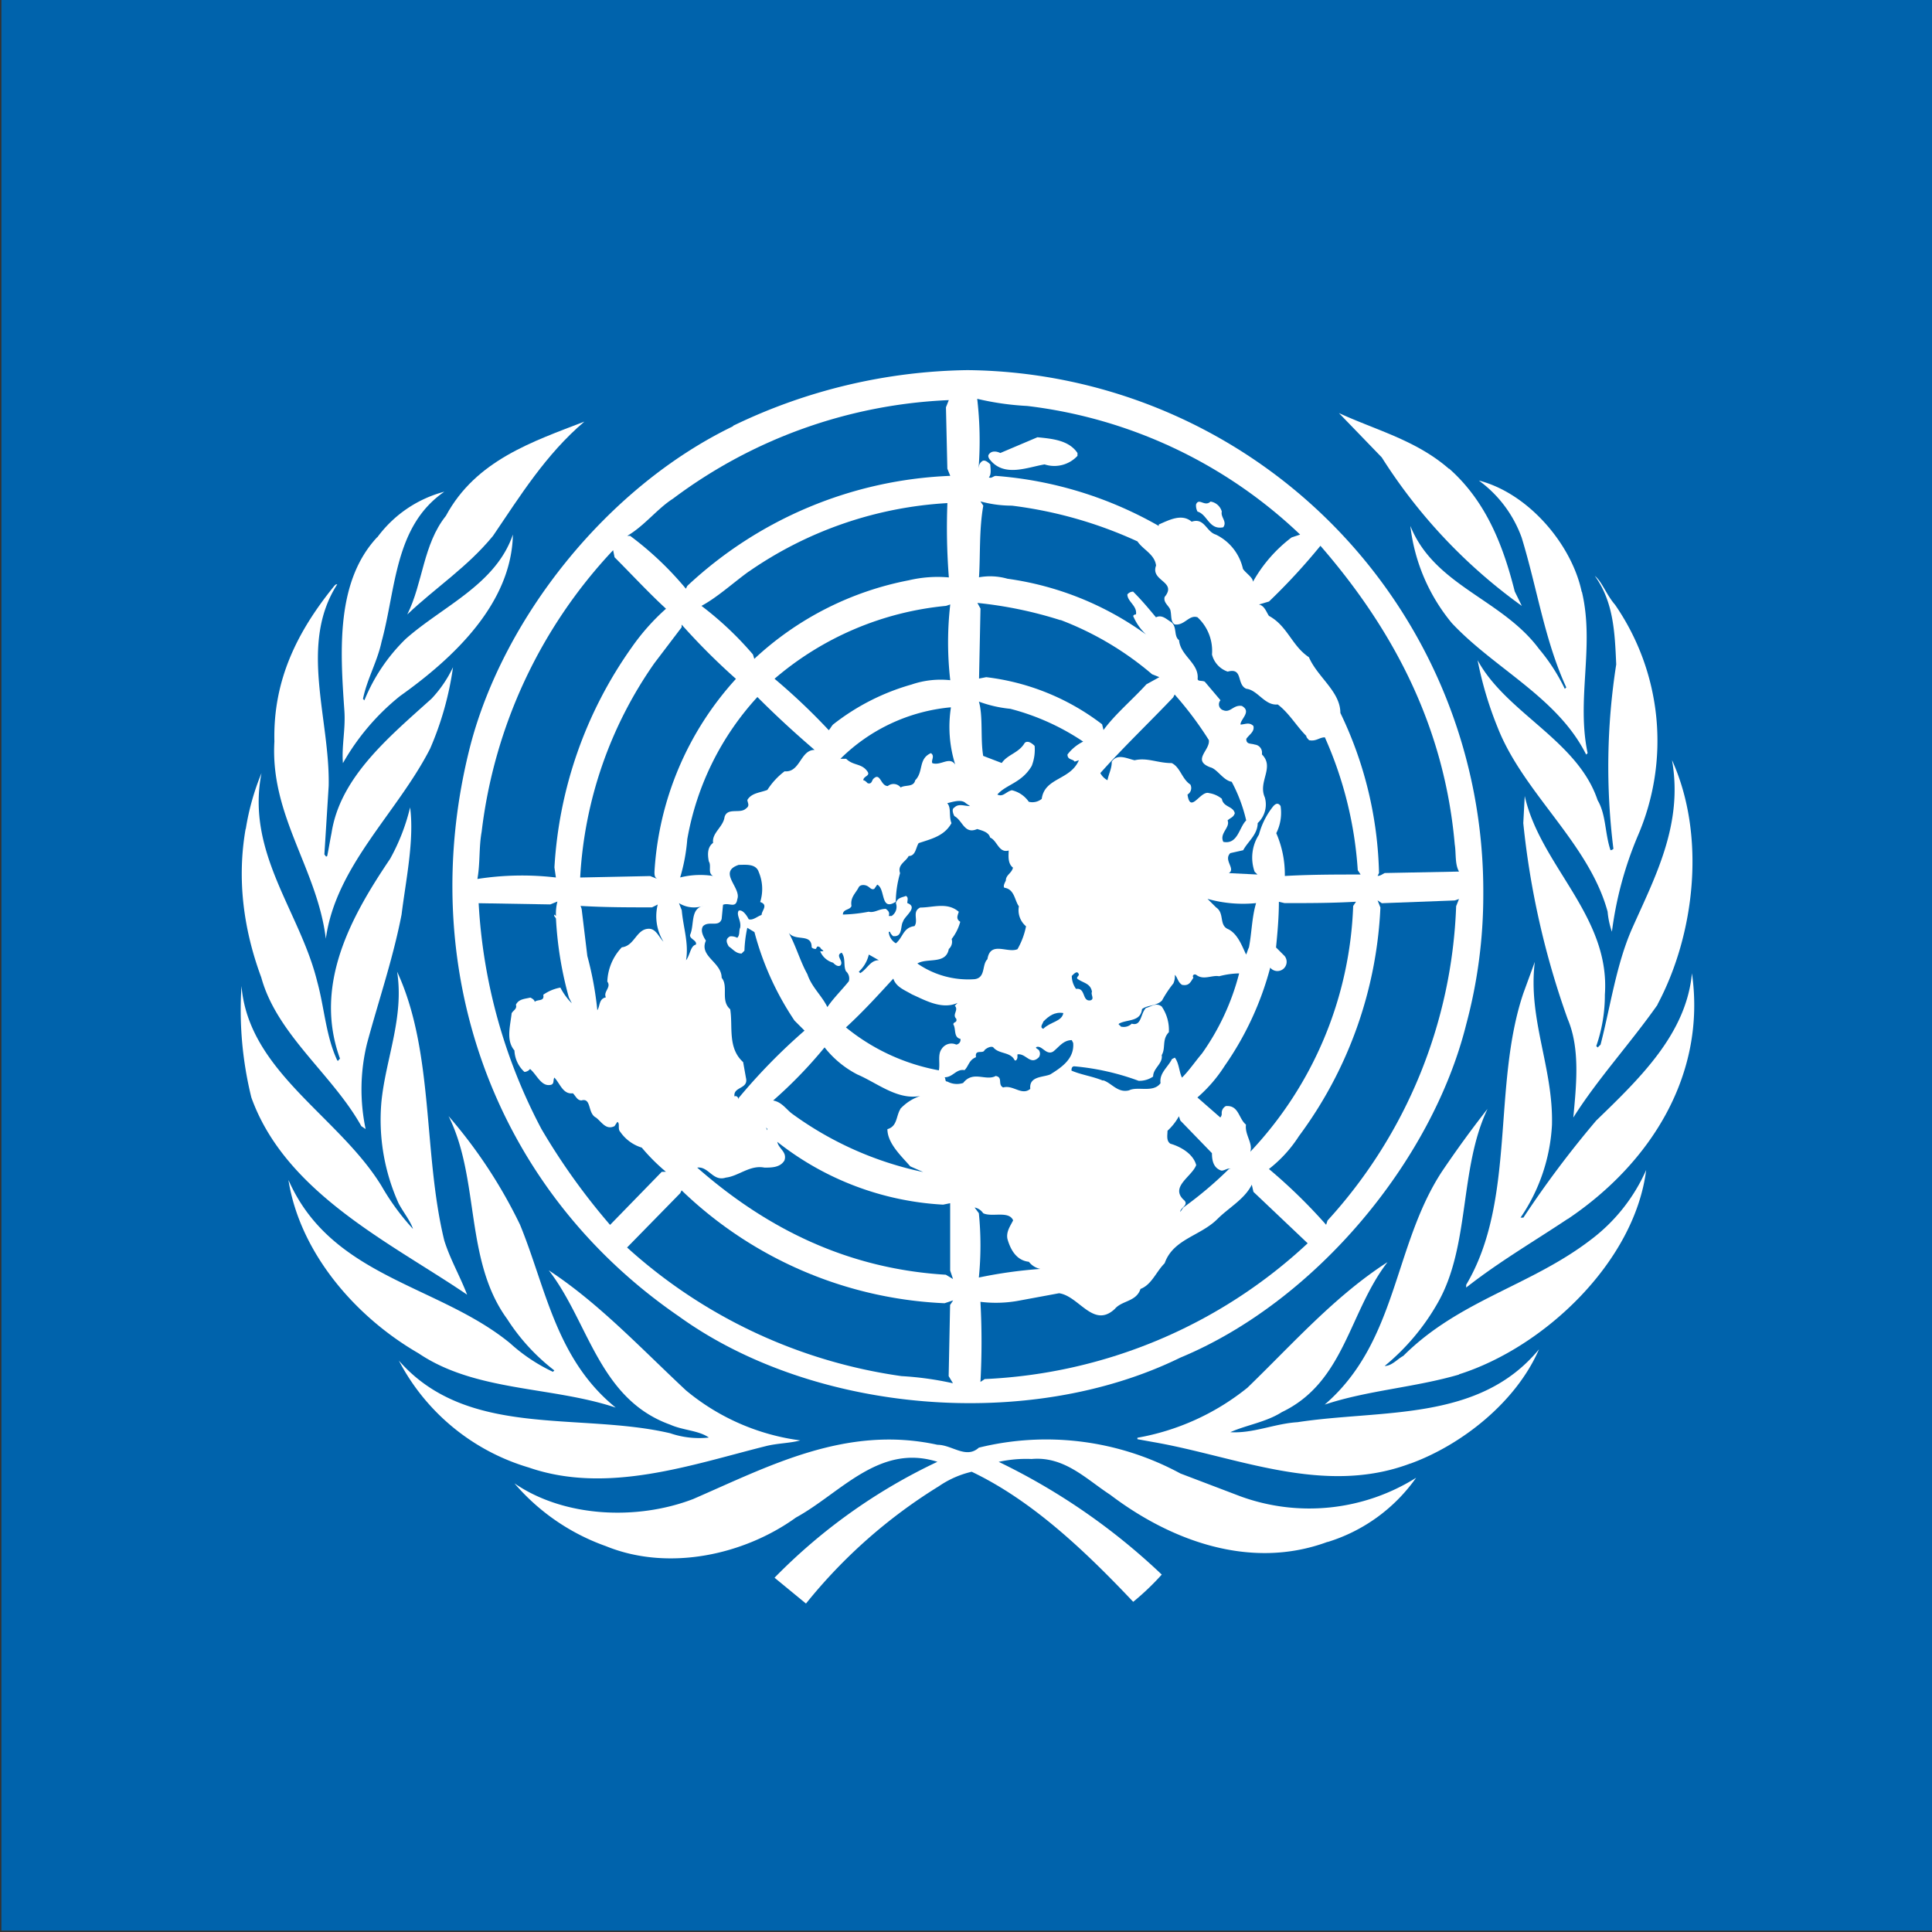 <svg height="400" viewBox="0 0 400 400" width="400" xmlns="http://www.w3.org/2000/svg"><rect x="0" y="0" width="400" height="400" fill="#333333" stroke="none"/><path d="m.29 0h399.71v399.71h-399.71z" fill="#0063ac"/><path d="m343.19 208c-5.62 8-12.42 15.38-17.45 23.37.59-6.51 1.48-14.2-1.18-20.42a171.61 171.61 0 0 1 -9.18-40.53l.3-5.62c3.25 14.5 17.75 24.85 16.59 41.13a32.22 32.22 0 0 1 -1.78 10.65l.29.29.6-.59c2.07-8 3.25-16.58 6.51-24 4.73-10.65 10.65-21.6 8.28-34.91 7.1 15.68 4.73 36.09-3 50.59" fill="#fff"/><path d="m334.34 125.15a49.61 49.61 0 0 1 4.74 47.93 75.27 75.27 0 0 0 -5.35 19.82 17 17 0 0 1 -.89-4.14c-3.85-14.2-17.46-24.56-22.78-38.17a74.9 74.9 0 0 1 -4.14-13.91c5.92 10.95 20.71 16.59 24.85 29 1.77 3 1.48 6.8 2.67 10.35a1.06 1.06 0 0 0 .6-.29 137.14 137.14 0 0 1 .58-38.17c-.29-6.8-.58-13-4.43-18.34 1.48 1.19 2.36 3.84 4.14 5.92" fill="#fff"/><path d="m327.51 122.5c2.68 11.24-1.18 22.19 1.19 33.43l-.3.3c-5.91-11.84-18.93-17.75-27.81-27.22a38.39 38.39 0 0 1 -8.59-20.12c5 12.42 18.93 15.09 26.63 25.45a39.22 39.22 0 0 1 5.35 8.28l.3-.3c-4.49-9.78-6-20.43-9.23-31a25.21 25.21 0 0 0 -8.87-11.83c10.35 2.67 19.26 13.31 21.3 23.07" fill="#fff"/><path d="m300 97c7.7 6.8 11.23 16 13.61 25.45l1.47 3a110.6 110.6 0 0 1 -29-30.75l-8.87-9.18c7.69 3.55 16 5.62 22.78 11.54" fill="#fff"/><path d="m151.77 88.16a114.85 114.85 0 0 1 48.52-11.53 107.9 107.9 0 0 1 106.81 108.59 103.27 103.27 0 0 1 -3.55 26.92c-7.1 28.4-31.36 57.4-59.17 68.94-31.36 15.38-76 11.54-103.85-8.56-38.76-26.63-54.73-72.76-43.19-118 6.8-26.33 28.1-53.55 54.43-66.27" fill="#fff"/><path d="m121 87.28c-8 6.8-13.3 15.38-18.93 23.67-5.35 6.51-11.83 10.65-17.75 16.27 3.26-6.51 3.26-14.5 8-20.42 6.21-11.53 18-15.38 28.69-19.52" fill="#fff"/><path d="m78.1 111.27a25.22 25.22 0 0 1 13.9-9.47c-10.34 7.1-10 20.12-13 31.06-.89 4.15-3 7.7-3.85 11.84l.29.3a37.33 37.33 0 0 1 8.56-12.72c7.69-6.81 18.64-11.24 22.19-21.61-.29 14.21-12.13 25.45-23.37 33.44a48.36 48.36 0 0 0 -11.82 13.89c-.3-3.55.59-7.1.29-11-.87-12.46-1.74-26.65 6.82-35.8" fill="#fff"/><path d="m56.81 153.53c-.3-12.72 4.73-22.78 12.42-32.25.3-.3.3-.3.59-.3-8 12.43-1.48 27.82-1.77 41.73l-.89 14.2c.3.3.3.6.59.3.3-1.48.59-3.26.89-4.74 1.77-11.54 11.83-19.82 20.71-27.82a25.19 25.19 0 0 0 4.44-6.51 64.7 64.7 0 0 1 -4.74 16.86c-6.8 13.31-19.52 24.26-21.59 39.35-1.78-14.5-11.54-25.45-10.65-40.83" fill="#fff"/><path d="m50.89 171.6a51.47 51.47 0 0 1 3.25-11.54c-3.25 16.58 8 28.7 11.54 43.19 1.48 5.35 1.78 11.24 4.14 16.28.3.29.3-.3.59-.3-5.62-15.38 2.37-29.59 10.36-41.42a42.12 42.12 0 0 0 4.14-10.65c.89 6.8-.89 15.09-1.77 22.19-1.78 9.17-4.74 17.75-7.14 26.65a39.88 39.88 0 0 0 -.3 17.76l-.89-.6c-5.92-10.65-17.46-18.93-20.71-30.77-3.84-10.35-5-20.7-3.25-30.76" fill="#fff"/><path d="m50 204.14c1.48 17.76 20.12 26.92 29 41.42a49.19 49.19 0 0 0 6.51 8.88c-.6-1.78-2.08-3.55-3-5.33a42.09 42.09 0 0 1 -3.54-21c.88-8.88 4.73-17.46 3.25-26.93 7.69 16.59 5.35 37.58 9.76 55.64 1.19 3.84 3.26 7.39 4.73 11.23-15.67-10.65-37.57-21-44.67-40.83a75.61 75.61 0 0 1 -2.04-23.07" fill="#fff"/><path d="m59.76 244.38c8.88 20.12 31.07 21.59 45.86 33.73a35.89 35.89 0 0 0 8.86 5.91l.29-.29a42 42 0 0 1 -9.77-10.65c-8.87-12.13-5.62-29-12.13-42a101.93 101.93 0 0 1 14.79 22.47c5.35 13 7.4 27.82 19.82 37.88-13.31-4.44-29-3.26-40.82-11.24-13.32-7.69-24.56-21-26.93-35.8" fill="#fff"/><path d="m82.54 281.65c14.2 16.28 37.28 10.65 56.22 15.09a18.5 18.5 0 0 0 8 .89c-2.07-1.48-5.35-1.48-8-2.67-14.8-5.32-16.87-21.3-25.14-31.95 10.35 6.8 18.93 16 28.4 24.85a46.42 46.42 0 0 0 23.67 10.36c-2.08.58-4.74.58-7.11 1.18-15.38 3.84-32.84 10.06-49.11 4.43a44.59 44.59 0 0 1 -26.92-22.19" fill="#fff"/><path d="m274.85 319.23c-16 5.92-32.54-.3-45-9.76-5-3.26-9.47-8-16.27-7.4a26.61 26.61 0 0 0 -6.81.59 132.53 132.53 0 0 1 33.76 23.34 53.39 53.39 0 0 1 -5.91 5.64c-10.07-10.65-21-21-33.44-26.93a20 20 0 0 0 -6.8 3 107.92 107.92 0 0 0 -27.51 24.29l-6.51-5.35a116.89 116.89 0 0 1 33.72-24c-12.08-3.85-20.08 6.51-29.29 11.54-10.65 7.69-26.33 11.23-39.35 5.92a44.53 44.53 0 0 1 -18.93-13c10.35 7.1 25.44 7.69 37 3.25 15.68-6.8 31.66-15.38 50.59-11.23 3 0 5.92 3 8.56.59a58.29 58.29 0 0 1 41.73 5.35l12.43 4.73a41.63 41.63 0 0 0 36.37-3.84 35 35 0 0 1 -18.34 13.3" fill="#fff"/><path d="m292 303c-18 6.8-36.09-1.48-53.25-4.44l-3.26-.59v-.3a50.11 50.11 0 0 0 22.78-10.36c9.47-9.17 18.05-18.94 29-26-8 10.36-8.88 24.85-21.89 31.06-3.26 2.08-7.4 2.68-10.65 4.15 4.73.29 9.16-1.78 13.9-2.07 17.46-2.68 37.58 0 50-15.09-4.74 10.94-16 19.79-26.63 23.66" fill="#fff"/><path d="m302.07 284.59c-9.17 2.68-18.93 3.26-27.81 6.22 15.09-13 14.2-32.84 24.26-48.23 3-4.44 6.21-8.87 9.46-13-5.91 12.42-3.55 28.4-10.35 40.23a46.62 46.62 0 0 1 -10.95 13c1.48 0 2.68-1.48 3.85-2.08 11.54-11.53 26.33-14.49 38.76-24a36.58 36.58 0 0 0 11.53-14.49c-2.37 18.93-21 36.68-38.75 42.3" fill="#fff"/><path d="m324.56 252.37c-7.1 4.73-14.21 8.87-21 14.2v-.57c10.36-17.45 5.35-41.12 11.83-60.35l2.38-6.51c-1.48 11.83 3.84 21.9 3.55 33.73a37.46 37.46 0 0 1 -6.51 19.23h.59a209.36 209.36 0 0 1 15.08-20.1c9.17-8.87 18.64-18 19.82-30.49 3 21-8.56 39.35-25.74 50.89" fill="#fff"/><g fill="#0063ac"><path d="m244.38 250.89.62-.89a80.22 80.22 0 0 0 9.47-8h.3c-.6-.29-1.49.59-2.07.3-1.49-.59-1.78-2.07-1.78-3.55l-6.54-6.75-.3-.89a11.66 11.66 0 0 1 -2.36 3c0 .89-.3 2.07.59 2.68 2.07.59 4.73 2.07 5.35 4.43-.89 2.37-5.35 4.44-2.68 7.11 1.49 1.18-.88 1.77-.58 2.67"/><path d="m206.49 164.5c1.18.59 1.77-.59 3-.89a5.87 5.87 0 0 1 3.51 2.39 3.06 3.06 0 0 0 2.68-.6c.59-4.43 5.92-3.84 7.69-8l-.89.29c-.29-.59-1.47-.29-1.47-1.48a9.15 9.15 0 0 1 3.25-2.67 49 49 0 0 0 -15.09-6.79 25.88 25.88 0 0 1 -6.5-1.49c.89 3 .29 7.7.89 11.24l3.84 1.47c1.19-1.77 3.55-2.07 4.74-4.14.59-.59 1.47 0 2.07.6a9.29 9.29 0 0 1 -.6 4.14c-2.07 3.55-5.32 3.84-7.1 5.91"/><path d="m263 200.29a64.21 64.21 0 0 1 -9.47 20.42 29.87 29.87 0 0 1 -5.62 6.51l4.74 4.14a1.11 1.11 0 0 0 .29-.89 1.6 1.6 0 0 1 .89-1.48h.29c2.37 0 2.37 2.68 3.85 3.85-.3 2.07 1.48 3.85.89 5.62a78.16 78.16 0 0 0 21.3-50.89l.59-.88c-5 .29-9.76.29-14.79.29l-1.18-.28c0 3.25-.3 6.51-.59 9.46l1.78 1.78a1.91 1.91 0 1 1 -3 2.38"/><path d="m250.3 153.26a72.18 72.18 0 0 0 -7.1-9.47l-.3.59c-4.74 5-10.35 10.35-15.09 15.68a3.64 3.64 0 0 0 1.48 1.48c.3-1.48.89-2.37.89-3.85 1.18-1.77 3.25-.59 4.73-.29 2.68-.6 4.73.59 7.69.59 1.78.88 2.07 3.25 3.85 4.44a1.56 1.56 0 0 1 -.59 2.07c.59 4.14 2.68-.89 4.44-.3a5.51 5.51 0 0 1 2.67 1.18c.29 1.78 2.36 1.49 2.68 3-.3.89-.89.89-1.49 1.48.6 1.48-1.77 2.68-.88 4.44 3 .59 3.25-3 4.73-4.44a32.15 32.15 0 0 0 -3-8c-1.77-.29-3-2.67-4.44-3-3.85-1.47 0-3.54-.29-5.61"/><path d="m202.66 264.5a94.17 94.17 0 0 1 12.73-1.78 4 4 0 0 1 -2.37-1.48c-2.68-.29-3.85-2.67-4.44-4.73-.3-1.48.59-2.68 1.18-3.85-.89-2.07-4.44-.59-6.21-1.48a2.75 2.75 0 0 0 -1.77-1.18l.88 1.18a66.62 66.62 0 0 1 0 13.32"/><path d="m206.21 222.78c1.48.3.3 1.77 1.48 2.37 2.07-.6 3.85 1.77 5.62.29-.29-2.67 2.68-2.36 4.15-3 2.36-1.47 5-3.25 4.73-6.51l-.29-.58c-1.78 0-2.68 1.47-3.85 2.36-1.48.89-2.37-1.48-3.55-.89 0 .3.29.3.59.6a1.31 1.31 0 0 1 0 1.47c-1.78 1.78-2.67-.88-4.44-.59v.59c0 .3-.29.89-.59.6-.89-1.78-3.26-1.19-4.44-2.68-.59-.29-1.48.3-1.77.59-.3.89-2.07-.29-1.78 1.48-1.48.59-1.48 1.78-2.37 2.68-1.77-.3-2.36 1.48-4.14 1.48.3.29 0 .89.59.89a4.16 4.16 0 0 0 3.26.29c2.07-2.67 4.73-.29 6.8-1.48"/><path d="m221.9 202.07a4.66 4.66 0 0 0 .88 2.67c2.07-.29 1.19 2.68 3 2.37.89-.29 0-1.18.3-1.78-.3-1.77-1.78-1.77-3-2.67-.3-.3.29-.6.29-.89-.29-.89-.89-.3-1.47.29"/><path d="m219.53 128.39a84.66 84.66 0 0 0 -17.17-3.56l.64 1.17-.3 14.49 1.48-.29a48.85 48.85 0 0 1 24 9.76l.29 1.18c2.37-3.25 5.92-6.21 8.88-9.46l2.68-1.48-1.5-.6a64.44 64.44 0 0 0 -18.93-11.23"/><path d="m120.42 188.17 1.18 9.76a69.15 69.15 0 0 1 2.07 11.23c.59-.88.29-2.36 1.77-2.67-.59-1.19 1.19-2.08.3-3.26a10.88 10.88 0 0 1 3-7.1c2.67-.29 3-3.84 5.62-3.84 1.48 0 2.07 1.77 3 2.67a10 10 0 0 1 -1.18-7.69l-1.19.59c-5 0-9.76 0-14.79-.3z"/><path d="m216 213c1.49-1.48 3.85-1.48 4.15-3.26-1.78-.29-3 .6-4.15 1.78 0 .29-.88 1.18 0 1.48"/><path d="m250 186.1 1.78 1.77c1.77 1.19.59 3.55 2.36 4.44 2.07.89 3 3.55 3.85 5.32.29-.59.29-.88.59-1.48.59-3 .59-6.21 1.48-9.17a27.11 27.11 0 0 1 -10.06-.88"/><path d="m228.42 223.67c1.78.59 3 2.67 5.35 2.07 1.78-.89 5 .59 6.51-1.48-.3-2.07 1.48-3.25 2.37-5l.59-.29c.89 1.18.89 3 1.48 4.14 1.48-1.48 2.67-3.26 4.14-5a50 50 0 0 0 7.69-16.58 17.53 17.53 0 0 0 -4.14.59c-1.48-.29-3.25.89-4.74-.29-.58-.3-.88.29-.58.58-.6.89-.89 1.78-2.37 1.49-.89-.6-.89-1.49-1.48-2.07a3.73 3.73 0 0 1 -.3 1.77 24 24 0 0 0 -2.36 3.55c-1.19 1.19-3 .89-4.14 1.77-.3 2.68-3 2.07-4.74 3-.3.3.3.3.3.6a2.33 2.33 0 0 0 2.31-.58c2.07.59 1.77-2.07 2.95-3.25 1.19-.3 2.07-1.19 3.26-.3a8.6 8.6 0 0 1 1.48 5.32c-1.48 1.49-.6 3.26-1.48 4.74.29 1.77-1.78 2.67-1.78 4.44a5 5 0 0 1 -3 .88 51.42 51.42 0 0 0 -13.31-3c-.59 0-.59.6-.59.89 2.07.89 4.43 1.19 6.5 2.07"/><path d="m196.75 270.12.59-.89-1.78.59a83.67 83.67 0 0 1 -54.44-23.37l-.29.59-11 11.24a106.77 106.77 0 0 0 56.82 26.63 66.21 66.21 0 0 1 10.65 1.48l-.89-1.48.3-14.79z"/><path d="m175.15 212.72a42.55 42.55 0 0 0 19.23 8.88c.3-1.48-.3-3.26.59-4.44a2.39 2.39 0 0 1 3-.89 1 1 0 0 0 .89-.88v-.3c-1.48-.3-.89-2.07-1.48-3 0-.59.88-.3.59-1.19-.89-.88.59-1.77-.29-2.67l.58-.59c-3.25 1.48-6.8-.59-9.46-1.77-1.48-.89-3.26-1.48-3.85-3.26-3 3.26-6.21 6.81-9.76 10.06"/><path d="m169.82 196.15c-.59-.29-.59-.29-.88.3a1.08 1.08 0 0 1 -.89-.3c0-3-3.26-1.18-4.74-3 1.48 2.67 2.37 5.91 3.85 8.55.89 2.68 3 4.44 4.14 6.81 1.18-1.78 3-3.55 4.44-5.35a2 2 0 0 0 -.59-2.07c-.59-1.18 0-2.68-.89-3.85-1.48.6.59 1.78-.3 2.68-.59.29-1.18-.3-1.48-.6a4.13 4.13 0 0 1 -2.67-2.36c1.47 0 0-.29 0-.89"/><path d="m179.88 197.63a7 7 0 0 1 -2.07 3.55l.29.3c1.49-.89 2.08-2.68 3.85-2.68z"/><path d="m195.26 249.41a60.68 60.68 0 0 1 -34.33-13c.3 1.48 2.08 2.07 1.48 3.85-.88 1.48-2.67 1.48-4.14 1.48-3-.6-5.35 1.77-8 2.07-2.68.88-3.55-2.37-5.92-2.07 14.79 13 31.65 21 51.48 22.18l1.48.89-.59-1.77v-13.93z"/><path d="m137.87 242.6a39.84 39.84 0 0 1 -5-5 8.37 8.37 0 0 1 -4.45-3.26c-.6-.59 0-1.77-.6-2.07l-.59.88c-1.77.89-2.67-.88-3.84-1.77-1.78-.89-.89-4.14-3-3.55-.89 0-1.18-.89-1.78-1.48-2.07.29-2.67-2.07-3.84-3.25-.3.59 0 1.18-.6 1.47-2.07.6-3-2.07-4.43-3.25a1.59 1.59 0 0 1 -1.16.61 6.37 6.37 0 0 1 -2.07-4.44c-1.77-2.07-.88-5-.58-7.7.29-.59 1.18-.89.88-1.77.59-1.19 1.78-1.19 3-1.48.59.29.89.59.89.89.59-.6 2.07 0 1.78-1.48a9 9 0 0 1 3.54-1.48 13.11 13.11 0 0 0 2.37 3.25l-.61-1.2a75.42 75.42 0 0 1 -2.67-16.27c0-.3-.59-.6-.3-.89l.3.29a9.88 9.88 0 0 1 .3-3l-1.48.6-14.83-.25a113 113 0 0 0 13 46.75 134.83 134.83 0 0 0 14.21 19.85l10.69-10.98z"/><path d="m155 118.34c-3.26 2.37-6.51 5.35-9.77 7.1a68.16 68.16 0 0 1 10.66 10.06l.28.91a64.83 64.83 0 0 1 32-16.27 25.9 25.9 0 0 1 8.28-.59 131.73 131.73 0 0 1 -.3-15.39 80.07 80.07 0 0 0 -41.15 14.2"/><path d="m142.3 173.67a38 38 0 0 1 -1.48 8 17 17 0 0 1 6.82-.31c-1.18-.6-.29-2.08-.88-3-.3-1.48-.3-3 .88-3.85-.29-2.07 2.08-3.26 2.37-5.35.59-2.07 3.26-.59 4.44-1.77.89-.59.29-1.19.29-1.78.89-1.48 2.68-1.48 4.14-2.07a14.83 14.83 0 0 1 3.56-3.85c3.25.3 3.25-4.43 6.21-4.43-4.14-3.55-8-7.1-11.84-10.95a58.42 58.42 0 0 0 -14.49 29.29"/><path d="m144.08 195.56c.3-.89-1.47-1.18-1.18-2.07.89-2.07 0-5.32 2.67-5.92a5.92 5.92 0 0 1 -5-.59l.58 1.48c.3 3.55 1.49 6.81.89 10.36.89-1.19.89-3 2.07-3.26"/><path d="m158.88 233.73-.3-.3.3.59z"/><path d="m141.12 129.88-5.62 7.4a85.33 85.33 0 0 0 -15.38 44.4l14.49-.3 1.49.59c-.6-.29-.6-.89-.6-1.47a64.9 64.9 0 0 1 16.87-39.95 135.36 135.36 0 0 1 -11.24-11.23z"/><path d="m186.39 229.59a9.9 9.9 0 0 1 4.14-2.68c-4.73.89-8.87-2.67-13-4.44a20.68 20.68 0 0 1 -6.81-5.62 93.36 93.36 0 0 1 -10.65 11c1.77.3 2.68 1.78 3.85 2.68a70.56 70.56 0 0 0 27.22 12.13l-2.68-1.18c-1.78-2.07-4.73-4.74-4.73-7.7 2.07-.59 1.77-2.67 2.67-4.14"/><path d="m149.7 187.28-.29 3c-.59 1.77-2.67.29-3.85 1.47-.59.89 0 2.08.59 3-1.47 3.26 3.26 4.44 3.26 7.69 1.48 1.78-.3 4.74 1.77 6.51.59 3.56-.59 8 2.68 10.95l.58 3.25c.59 2.37-2.68 1.78-2.37 3.85.59-.3.89.59.89.59v-.3a120.8 120.8 0 0 1 13.61-13.91l-2.07-2.07a60.38 60.38 0 0 1 -8.3-18.33l-1.48-.89a26 26 0 0 0 -.59 4.74l-.59.59c-1.18 0-1.78-.89-2.67-1.48-.3-.59-.89-1.48.29-2.08a2.69 2.69 0 0 1 1.48.3c.6-.59.3-1.48.6-2.07.29-1.48-.89-2.67-.3-3.55.88-.29 1.77 1.18 2.07 1.78.88.29 1.77-.6 2.67-.89 0-.89 1.48-2.07-.29-2.68a9 9 0 0 0 -.3-6.21c-.59-1.77-2.68-1.48-4.14-1.48-4.44 1.48.59 4.74-.3 7.1-.29 2.08-1.77.59-3 1.19"/><path d="m286.09 187-.88-.59.59 1.48a85.87 85.87 0 0 1 -16.87 47.33 27.23 27.23 0 0 1 -6.21 6.81 110.38 110.38 0 0 1 11.84 11.55l.29-.88a101.89 101.89 0 0 0 26.63-65.09l.59-1.48-.89.3z"/><path d="m142 121.89.3-.59a84.52 84.52 0 0 1 54.44-22.78l-.6-1.48-.29-12.72.59-1.48a102.29 102.29 0 0 0 -57.1 20.4c-3.25 2.07-5.92 5.63-9.47 7.7h.59a67 67 0 0 1 11.54 10.94"/><path d="m195.86 125.44a63.82 63.82 0 0 0 -35.5 15.09 129.83 129.83 0 0 1 11.23 10.65c.29-.29.59-.89.89-1.18a46.9 46.9 0 0 1 16.26-8.28 18.57 18.57 0 0 1 8-.89 68.52 68.52 0 0 1 0-15.68z"/><path d="m196.75 146.45a37.28 37.28 0 0 0 -22.75 10.65h1.19c1.48 1.48 3.25.89 4.44 2.68.58.89-.89.89-.89 1.77.29 0 .59.3.89.6.88.29.88-.6 1.18-.89 1.48-1.48 1.48 1.48 3 1.48a1.88 1.88 0 0 1 2.67.3c.89-.6 2.68 0 3-1.49 1.78-1.77.59-4.43 3.25-5.62.89.59 0 1.48.3 2.07 1.77.6 3.55-1.48 4.74.3a26 26 0 0 1 -.89-11.83"/><path d="m197 170.41c-1.48 2.68-4.14 3.26-6.8 4.15-.6.89-.6 2.67-2.07 2.67-.6 1.19-2.37 1.78-1.78 3.55a22.39 22.39 0 0 0 -.89 5.92c-3.25 2.07-2.07-2.68-3.84-3.55l-.6.87c-.59.3-.89-.29-1.47-.59s-1.49-.29-1.78.3c-.59 1.18-1.78 2.07-1.48 3.84-.3.89-1.78.6-1.78 1.78a33.05 33.05 0 0 0 5.35-.59c1.18.3 2.07-.59 3.55-.59.3.29.89.59.59 1.47h.6a2.25 2.25 0 0 0 .88-2.67c.3-1.18 1.48-1.18 2.07-1.48.59.3.3.89.3 1.48 2.37.89-.59 2.67-.89 3.84-.59.89 0 3.26-2.07 3-.29-.29-.59-.59-.59-.88h-.3a3 3 0 0 0 1.48 2.37c1.48-1.19 1.48-3.26 3.85-3.56.89-1.18-.59-3 1.18-3.84 2.68 0 5.62-1.19 8 .88-.3.89-.59 1.49.3 2.07a10.11 10.11 0 0 1 -1.78 3.56 2 2 0 0 1 -.59 2.07c-.6 3.26-4.44 1.77-6.51 3a18.46 18.46 0 0 0 11.84 3.25c2.36-.3 1.47-3 2.67-4.14.59-3.85 4.15-1.18 6.22-2.07a15.68 15.68 0 0 0 1.77-4.74 4.36 4.36 0 0 1 -1.48-4.14c-.89-1.18-.89-3.55-3-3.84-.29-.3 0-.89.3-1.49 0-1.18 1.18-1.47 1.48-2.67-1.18-.89-.89-2.67-.89-3.55-2.07.59-2.36-2.07-3.85-2.68-.29-1.18-1.77-1.47-2.67-1.77-2.67 1.18-3-1.77-4.73-2.68-.3-.59-.59-1.48 0-1.77.88-.89 2.07-.3 3.25-.3l-.88-.59c-.89-.89-2.68-.3-3.85 0 .89.89.29 2.67.89 4.14"/><path d="m115.09 181.66-.3-2.07a87.34 87.34 0 0 1 16-45.56 45.81 45.81 0 0 1 7.1-8c-3.55-3.25-7.1-7.1-10.65-10.65l-.3-1.47a102.79 102.79 0 0 0 -27.22 58.3c-.59 3.26-.29 6.52-.88 9.77a59.91 59.91 0 0 1 16.27-.3"/><path d="m259.17 245.27c-1.48 3-4.73 4.73-7.1 7.1-3.55 3.55-9.17 4.14-10.94 9.17-1.78 1.77-2.68 4.43-5 5.32-.88 2.68-3.84 2.37-5.32 4.14-4.44 4.15-7.4-2.67-11.54-3.25l-8 1.48a26.14 26.14 0 0 1 -8.28.3 152.83 152.83 0 0 1 0 16.58l.89-.59a104.83 104.83 0 0 0 66.86-28.11l-11.23-10.65z"/><path d="m202.66 96.74a1.56 1.56 0 0 1 .59-1.18c.6-.59 1.48.3 1.78.59 0 .59.3 2.08-.3 2.68.59.3.89-.3 1.48-.3a80.18 80.18 0 0 1 33.7 10.36v-.3c2.07-.88 4.74-2.36 6.81-.58 2.67-.89 3 2.07 5 2.67a10.39 10.39 0 0 1 5.62 7.1c.59.89 2.07 1.77 2.07 2.67a29.71 29.71 0 0 1 8-9.18l1.77-.59a98.82 98.82 0 0 0 -56.5-26.63 57.6 57.6 0 0 1 -10.36-1.48 74.87 74.87 0 0 1 .3 14.2"/><path d="m202.66 119.53a13 13 0 0 1 5.92.29 63.83 63.83 0 0 1 28.69 11.54 11.21 11.21 0 0 1 -2.67-3.85c.29-.29.29-.29.59-.29.3-1.78-1.78-2.67-1.78-4.15a1.57 1.57 0 0 1 1.19-.58c1.78 1.77 3.25 3.54 4.73 5.32 1.19-.59 2.07.3 3 .89 1.48.89.59 3 1.78 3.84.29 3.26 4.14 4.74 3.85 8 0 .59.88.3 1.47.59l3.26 3.85a1.27 1.27 0 0 0 .59 2.07c1.48.59 2.07-1.18 3.84-.89 2.07 1.18-.29 2.68-.29 3.85.89 0 1.78-.59 2.67.29.3 1.19-.88 1.78-1.47 2.68 0 1.18.89.89 1.77 1.18a1.66 1.66 0 0 1 1.48 1.78v.27c2.68 2.68-.89 5.62.59 8.88a5.26 5.26 0 0 1 -1.48 5.32c0 2.37-2.07 3.85-3 5.62l-2.67.6c-1.48 1.47 1.18 3.25-.3 4.14l5.92.29-.59-.59a8.81 8.81 0 0 1 .9-7.67 15.87 15.87 0 0 1 3-5.92c.29-.3.89-.89 1.48 0a9.41 9.41 0 0 1 -.89 5.62 21.39 21.39 0 0 1 1.77 8.86c5.35-.3 10.36-.3 15.69-.3l-.59-.89a80.1 80.1 0 0 0 -6.81-27.51c-1.18 0-1.77.88-3.26.59-.29-.3-.59-.59-.59-.89-2.07-2.07-3.55-4.73-5.91-6.51-2.68.3-4.14-3-6.51-3.25-2.07-.89-.6-4.44-3.85-3.55a5 5 0 0 1 -3.25-3.55 9.47 9.47 0 0 0 -3-7.7c-1.77-.59-2.67 1.78-4.73 1.48-.89-.59-.6-1.77-.89-3-.3-.89-1.48-1.49-1.19-2.68 2.68-3.25-3-3.25-1.77-6.51-.3-2.36-2.67-3.25-3.85-5a88.07 88.07 0 0 0 -26-7.4 24.68 24.68 0 0 1 -6.51-.88l.59.88c-.89 5-.59 10.36-.89 14.8"/><path d="m260.65 125.15c1.18.29 1.48 1.48 2.07 2.36 3.85 2.08 4.74 6.22 8.28 8.56 1.78 4.14 6.51 7.1 6.51 11.54a80.21 80.21 0 0 1 8 33.14l-.29.59c.59 0 .88-.3 1.48-.59l15.38-.3c-.89-1.48-.59-3.84-.89-5.62-2.07-23.67-12.13-43.78-27.81-61.83a128.47 128.47 0 0 1 -10.65 11.54z"/></g><path d="m204.73 94.08c.6-.89 1.78-.59 2.37-.29l7.69-3.26c3 .3 6.51.59 8.29 3.26v.59a6.53 6.53 0 0 1 -6.81 1.77c-3.55.59-8.28 2.68-11.23-.88-.3-.3-.59-.89-.3-1.19" fill="#fff"/><path d="m250.59 103.84a2.86 2.86 0 0 1 2.37 2.08c-.29 1.18 1.18 2.07.29 3.25-2.95.6-3.25-2.67-5.32-3.25a2.73 2.73 0 0 1 -.3-1.48c.6-1.48 1.78.59 3-.6" fill="#fff"/></svg>
